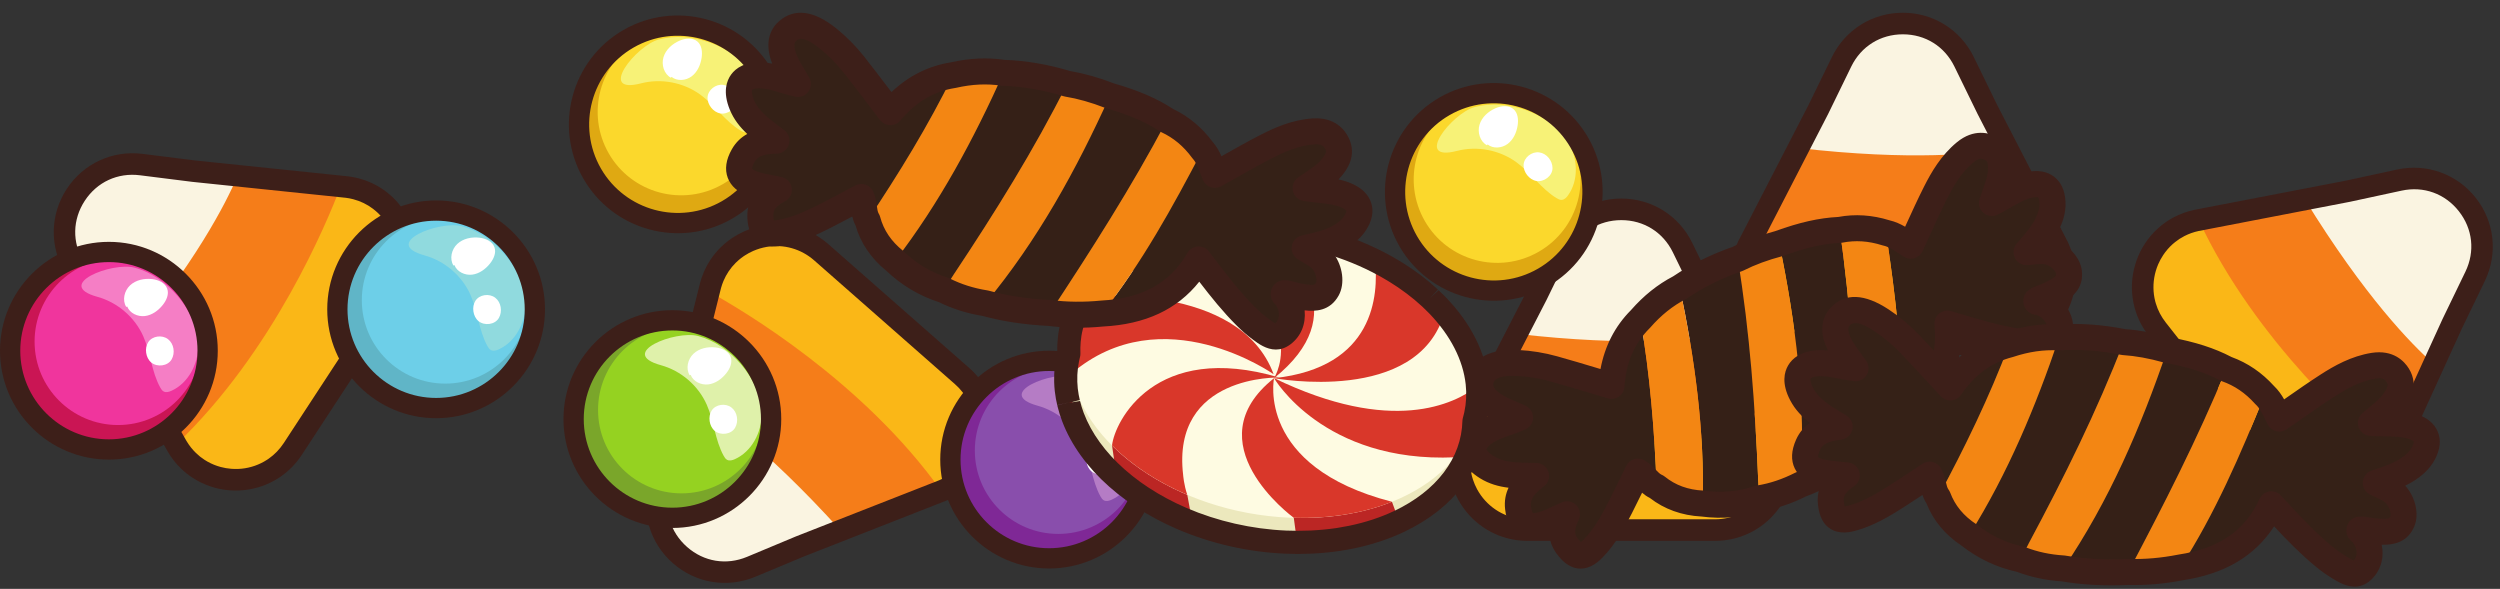 <?xml version="1.0" encoding="UTF-8"?><svg xmlns="http://www.w3.org/2000/svg" xmlns:xlink="http://www.w3.org/1999/xlink" height="106.3" preserveAspectRatio="xMidYMid meet" version="1.0" viewBox="0.0 -2.3 451.3 106.3" width="451.3" zoomAndPan="magnify"><rect x="0.0" y="-2.3" width="451.3" height="106.3" fill="#333333" stroke="none"/><defs><clipPath id="a"><path d="M 322 51 L 441 51 L 441 103.602 L 322 103.602 Z M 322 51"/></clipPath></defs><g><g><path d="M 292.68 93.391 L 309.605 93.391 C 318.699 93.391 324.648 83.863 320.66 75.691 L 307.91 50.949 L 303.734 42.398 C 299.242 33.188 286.117 33.188 281.621 42.398 L 277.449 50.949 L 264.695 75.691 C 260.707 83.863 266.66 93.391 275.754 93.391 L 292.68 93.391" fill="#faf4e1"/></g><g><path d="M 264.695 75.691 L 273.832 57.969 C 294.246 60.312 306.25 59.023 311.57 58.051 L 320.66 75.691 C 324.648 83.863 318.699 93.391 309.605 93.391 L 275.754 93.391 C 266.66 93.391 260.707 83.863 264.695 75.691" fill="#f57d19"/></g><g><path d="M 320.141 74.68 L 320.66 75.691 C 324.648 83.863 318.699 93.391 309.605 93.391 L 275.754 93.391 C 266.66 93.391 260.707 83.863 264.695 75.691 L 264.887 75.324 C 288.5 80.867 313.383 76.168 320.141 74.68" fill="#fab717"/></g><g><path d="M 283.371 43.254 L 279.18 51.844 L 266.445 76.543 C 266.238 76.969 266.059 77.41 265.91 77.855 C 265.766 78.281 265.652 78.723 265.562 79.168 C 265.441 79.812 265.379 80.469 265.383 81.121 C 265.383 81.34 265.391 81.555 265.406 81.77 C 265.465 82.621 265.629 83.461 265.895 84.273 C 266.094 84.879 266.348 85.465 266.648 86.023 C 266.852 86.395 267.078 86.758 267.32 87.098 C 267.445 87.273 267.574 87.445 267.707 87.609 C 268.742 88.891 270.078 89.914 271.57 90.57 C 271.688 90.625 271.809 90.672 271.93 90.719 C 273.141 91.199 274.43 91.441 275.754 91.441 L 309.605 91.441 C 312.754 91.441 315.688 90.043 317.652 87.609 C 317.785 87.445 317.914 87.273 318.035 87.105 C 318.281 86.758 318.508 86.395 318.711 86.023 C 318.809 85.836 318.906 85.648 318.996 85.457 C 319.238 84.938 319.441 84.383 319.602 83.797 L 319.672 83.547 C 319.758 83.203 319.824 82.852 319.875 82.5 C 319.91 82.258 319.938 82.012 319.953 81.773 C 320.043 80.445 319.875 79.125 319.449 77.852 C 319.301 77.41 319.121 76.969 318.934 76.582 L 306.16 51.805 L 301.988 43.254 C 300.211 39.613 296.73 37.438 292.68 37.438 C 288.629 37.438 285.148 39.613 283.371 43.254 Z M 270.504 94.344 C 270.34 94.281 270.176 94.211 270.012 94.137 C 267.945 93.23 266.102 91.816 264.676 90.051 C 264.496 89.828 264.32 89.598 264.148 89.355 C 263.816 88.887 263.508 88.391 263.23 87.883 C 262.812 87.121 262.469 86.316 262.195 85.488 C 261.828 84.367 261.602 83.207 261.52 82.039 C 261.5 81.738 261.488 81.445 261.488 81.145 C 261.484 80.234 261.57 79.324 261.742 78.43 C 261.742 78.426 261.742 78.426 261.742 78.426 C 261.859 77.812 262.02 77.203 262.219 76.617 C 262.418 76.02 262.664 75.418 262.969 74.797 L 275.699 50.094 L 279.871 41.543 C 282.281 36.609 287.188 33.543 292.68 33.543 C 298.172 33.543 303.078 36.609 305.484 41.543 L 309.641 50.059 L 322.41 74.836 C 322.691 75.414 322.938 76.016 323.141 76.617 C 323.73 78.375 323.965 80.199 323.84 82.039 C 323.816 82.375 323.777 82.711 323.73 83.043 C 323.66 83.531 323.566 84.016 323.445 84.492 L 323.355 84.84 C 323.137 85.629 322.855 86.395 322.523 87.105 C 322.398 87.371 322.266 87.633 322.129 87.883 C 321.855 88.387 321.547 88.883 321.207 89.363 C 321.039 89.598 320.863 89.828 320.684 90.051 C 317.977 93.41 313.938 95.336 309.605 95.336 L 275.754 95.336 C 273.938 95.336 272.168 95 270.504 94.344" fill="#3d1f19"/></g><g><path d="M 343.5 59.844 L 360.426 59.844 C 369.52 59.844 375.473 50.316 371.484 42.145 L 358.73 17.406 L 354.559 8.855 C 350.062 -0.355 336.938 -0.355 332.445 8.855 L 328.27 17.406 L 315.52 42.145 C 311.531 50.316 317.48 59.844 326.574 59.844 L 343.5 59.844" fill="#faf4e1"/></g><g><path d="M 315.52 42.145 L 324.652 24.422 C 345.066 26.77 357.074 25.477 362.391 24.508 L 371.484 42.145 C 375.473 50.316 369.52 59.844 360.426 59.844 L 326.574 59.844 C 317.48 59.844 311.531 50.316 315.52 42.145" fill="#f57d19"/></g><g><path d="M 370.965 41.133 L 371.484 42.145 C 375.473 50.316 369.52 59.844 360.426 59.844 L 326.574 59.844 C 317.48 59.844 311.531 50.316 315.52 42.145 L 315.707 41.777 C 339.32 47.324 364.203 42.625 370.965 41.133" fill="#fab717"/></g><g><path d="M 334.191 9.707 L 330.004 18.297 L 317.27 42.996 C 317.062 43.426 316.879 43.867 316.73 44.309 C 316.59 44.734 316.473 45.176 316.387 45.621 C 316.262 46.27 316.199 46.926 316.203 47.578 C 316.203 47.793 316.215 48.012 316.227 48.227 C 316.285 49.074 316.449 49.918 316.715 50.73 C 316.914 51.332 317.168 51.922 317.469 52.477 C 317.672 52.848 317.902 53.215 318.145 53.555 C 318.266 53.727 318.395 53.898 318.527 54.062 C 319.562 55.344 320.902 56.371 322.395 57.027 C 322.512 57.078 322.629 57.129 322.754 57.176 C 323.965 57.656 325.25 57.898 326.574 57.898 L 360.426 57.898 C 363.578 57.898 366.508 56.5 368.473 54.066 C 368.605 53.898 368.734 53.727 368.855 53.559 C 369.105 53.211 369.328 52.848 369.531 52.477 C 369.633 52.293 369.727 52.105 369.816 51.91 C 370.059 51.395 370.266 50.836 370.426 50.254 L 370.492 50 C 370.578 49.656 370.648 49.305 370.695 48.953 C 370.73 48.711 370.758 48.469 370.777 48.227 C 370.867 46.898 370.695 45.582 370.27 44.309 C 370.121 43.863 369.941 43.426 369.754 43.035 L 356.984 18.258 L 352.809 9.707 C 351.031 6.066 347.555 3.895 343.504 3.895 C 339.449 3.895 335.973 6.066 334.191 9.707 Z M 321.324 60.801 C 321.16 60.734 320.996 60.664 320.832 60.594 C 318.766 59.684 316.922 58.273 315.496 56.504 C 315.316 56.281 315.141 56.051 314.973 55.812 C 314.637 55.34 314.328 54.848 314.051 54.34 C 313.637 53.574 313.289 52.77 313.02 51.945 C 312.648 50.824 312.422 49.664 312.344 48.492 C 312.32 48.195 312.312 47.898 312.312 47.598 C 312.305 46.691 312.391 45.777 312.562 44.883 C 312.684 44.27 312.844 43.66 313.039 43.074 C 313.242 42.473 313.484 41.875 313.789 41.25 L 326.523 16.551 L 330.695 8 C 333.102 3.062 338.012 0 343.504 0 C 348.992 0 353.898 3.066 356.309 8 L 360.461 16.512 L 373.234 41.289 C 373.516 41.867 373.762 42.469 373.965 43.074 C 374.551 44.832 374.785 46.652 374.66 48.496 C 374.637 48.832 374.598 49.164 374.551 49.496 C 374.48 49.984 374.387 50.469 374.27 50.945 L 374.18 51.293 C 373.961 52.082 373.68 52.848 373.344 53.562 C 373.219 53.828 373.09 54.086 372.949 54.34 C 372.68 54.84 372.367 55.336 372.027 55.816 C 371.859 56.051 371.688 56.281 371.504 56.508 C 368.797 59.863 364.758 61.789 360.426 61.789 L 326.574 61.789 C 324.758 61.789 322.992 61.457 321.324 60.801" fill="#3d1f19"/></g><g><path d="M 399.898 70.426 L 410.367 83.73 C 415.988 90.879 427.156 89.664 431.113 81.477 L 442.672 56.156 L 446.812 47.59 C 451.27 38.363 443.156 28.047 433.137 30.211 L 423.836 32.219 L 396.508 37.492 C 387.617 39.41 383.812 49.977 389.434 57.125 L 399.898 70.426" fill="#faf4e1"/></g><g><path d="M 396.508 37.492 L 416.086 33.715 C 426.863 51.207 435.301 59.844 439.352 63.426 L 431.113 81.477 C 427.156 89.664 415.988 90.879 410.367 83.73 L 399.898 70.426 L 389.434 57.125 C 383.812 49.977 387.617 39.41 396.508 37.492" fill="#f57d19"/></g><g><path d="M 431.586 80.441 L 431.113 81.477 C 427.156 89.664 415.988 90.879 410.367 83.73 L 399.898 70.426 L 389.434 57.125 C 383.812 49.977 387.617 39.41 396.508 37.492 L 396.914 37.414 C 407.156 59.402 426.234 76.051 431.586 80.441" fill="#fab717"/></g><g><path d="M 433.547 32.113 L 424.207 34.129 L 396.922 39.395 C 396.453 39.496 395.996 39.625 395.555 39.781 C 395.133 39.934 394.715 40.117 394.312 40.324 C 393.727 40.625 393.172 40.984 392.66 41.391 C 392.492 41.523 392.328 41.664 392.164 41.809 C 391.535 42.379 390.977 43.031 390.504 43.738 C 390.152 44.27 389.844 44.832 389.594 45.414 C 389.43 45.801 389.281 46.207 389.164 46.609 C 389.105 46.812 389.051 47.02 389.004 47.227 C 388.637 48.832 388.656 50.52 389.062 52.098 C 389.094 52.223 389.129 52.344 389.168 52.469 C 389.539 53.719 390.145 54.879 390.965 55.922 L 411.895 82.527 C 413.844 85 416.754 86.441 419.883 86.48 C 420.098 86.48 420.309 86.477 420.516 86.469 C 420.941 86.449 421.367 86.402 421.785 86.332 C 421.992 86.293 422.199 86.254 422.406 86.207 C 422.965 86.074 423.527 85.891 424.086 85.656 L 424.324 85.555 C 424.648 85.41 424.965 85.246 425.273 85.066 C 425.484 84.945 425.695 84.816 425.895 84.68 C 426.996 83.93 427.926 82.98 428.66 81.859 C 428.918 81.469 429.152 81.055 429.34 80.668 L 440.918 55.309 L 445.059 46.742 C 446.82 43.094 446.379 39.016 443.871 35.832 C 441.367 32.648 437.508 31.258 433.547 32.113 Z M 385.438 53.59 C 385.387 53.422 385.34 53.25 385.297 53.074 C 384.73 50.891 384.699 48.566 385.211 46.355 C 385.273 46.074 385.344 45.793 385.43 45.512 C 385.594 44.957 385.789 44.41 386.016 43.879 C 386.359 43.082 386.777 42.309 387.262 41.586 C 387.914 40.605 388.684 39.707 389.555 38.922 C 389.777 38.719 390.004 38.531 390.238 38.344 C 390.949 37.777 391.719 37.281 392.527 36.863 C 392.527 36.863 392.527 36.863 392.531 36.859 C 393.086 36.574 393.664 36.324 394.246 36.117 C 394.84 35.906 395.465 35.727 396.141 35.578 L 423.426 30.316 L 432.727 28.305 C 438.094 27.148 443.539 29.109 446.934 33.426 C 450.328 37.742 450.953 43.492 448.562 48.434 L 444.441 56.965 L 432.867 82.32 C 432.586 82.902 432.266 83.465 431.914 84 C 430.898 85.547 429.609 86.859 428.086 87.898 C 427.809 88.09 427.52 88.266 427.23 88.434 C 426.805 88.68 426.363 88.906 425.918 89.109 L 425.59 89.25 C 424.832 89.566 424.059 89.82 423.289 89.996 C 423.004 90.062 422.719 90.121 422.438 90.168 C 421.871 90.266 421.289 90.328 420.703 90.359 C 420.414 90.371 420.129 90.375 419.84 90.371 C 415.523 90.32 411.516 88.34 408.836 84.934 L 387.906 58.328 C 386.781 56.902 385.949 55.305 385.438 53.59" fill="#3d1f19"/></g><g><path d="M 62.125 64.574 L 71.391 50.41 C 76.367 42.797 71.656 32.605 62.633 31.469 L 34.945 28.598 L 25.508 27.41 C 15.34 26.129 8.152 37.113 13.402 45.914 L 18.273 54.09 L 31.996 78.305 C 36.652 86.113 47.883 86.348 52.859 78.738 L 62.125 64.574" fill="#faf4e1"/></g><g><path d="M 31.996 78.305 L 22.164 60.957 C 35.301 45.156 40.793 34.402 42.895 29.422 L 62.633 31.469 C 71.656 32.605 76.367 42.797 71.391 50.41 L 52.859 78.738 C 47.883 86.348 36.652 86.113 31.996 78.305" fill="#f57d19"/></g><g><path d="M 61.5 31.352 L 62.633 31.469 C 71.656 32.605 76.367 42.797 71.391 50.41 L 52.859 78.738 C 47.883 86.348 36.652 86.113 31.996 78.305 L 31.793 77.945 C 49.359 61.219 59.047 37.824 61.5 31.352" fill="#fab717"/></g><g><path d="M 15.074 44.918 L 19.965 53.129 L 33.664 77.305 C 33.91 77.715 34.18 78.105 34.469 78.473 C 34.75 78.824 35.055 79.164 35.383 79.48 C 35.852 79.938 36.367 80.352 36.918 80.703 C 37.098 80.82 37.285 80.934 37.473 81.039 C 38.215 81.457 39.012 81.777 39.836 82 C 40.449 82.164 41.082 82.273 41.711 82.324 C 42.133 82.359 42.562 82.367 42.98 82.352 C 43.191 82.344 43.406 82.328 43.617 82.309 C 45.258 82.145 46.848 81.586 48.211 80.695 C 48.32 80.625 48.426 80.555 48.535 80.477 C 49.598 79.727 50.504 78.781 51.23 77.672 L 69.762 49.344 C 71.484 46.707 71.922 43.488 70.957 40.512 C 70.891 40.309 70.82 40.109 70.746 39.914 C 70.59 39.52 70.41 39.129 70.207 38.758 C 70.109 38.57 70.004 38.391 69.891 38.211 C 69.59 37.723 69.238 37.246 68.836 36.793 L 68.664 36.598 C 68.422 36.336 68.168 36.09 67.898 35.855 C 67.715 35.691 67.527 35.535 67.332 35.391 C 66.273 34.586 65.074 34.008 63.777 33.668 C 63.324 33.547 62.859 33.457 62.43 33.406 L 34.703 30.527 L 25.262 29.34 C 21.242 28.836 17.52 30.555 15.301 33.945 C 13.086 37.336 13 41.438 15.074 44.918 Z M 50.785 83.656 C 50.641 83.758 50.492 83.855 50.344 83.957 C 48.453 85.188 46.262 85.957 44.004 86.18 C 43.715 86.211 43.426 86.23 43.133 86.242 C 42.555 86.266 41.973 86.254 41.395 86.207 C 40.531 86.137 39.664 85.984 38.828 85.762 C 37.688 85.453 36.594 85.008 35.57 84.434 C 35.309 84.289 35.055 84.137 34.805 83.973 C 34.039 83.48 33.324 82.91 32.668 82.273 C 32.219 81.84 31.797 81.371 31.414 80.887 C 31.023 80.391 30.656 79.855 30.301 79.262 L 16.602 55.086 L 11.727 46.91 C 8.918 42.195 9.039 36.41 12.043 31.812 C 15.051 27.219 20.301 24.789 25.746 25.477 L 35.148 26.66 L 62.871 29.535 C 63.512 29.617 64.148 29.738 64.766 29.902 C 66.559 30.371 68.211 31.172 69.684 32.285 C 69.953 32.488 70.211 32.703 70.465 32.926 C 70.836 33.25 71.188 33.594 71.523 33.957 L 71.762 34.223 C 72.305 34.836 72.789 35.488 73.203 36.16 C 73.355 36.41 73.504 36.66 73.641 36.914 C 73.91 37.418 74.156 37.949 74.371 38.496 C 74.477 38.766 74.574 39.035 74.66 39.312 C 75.988 43.418 75.391 47.848 73.02 51.473 L 54.488 79.805 C 53.492 81.324 52.246 82.621 50.785 83.656" fill="#3d1f19"/></g><g><path d="M 160.969 54.418 L 148.258 43.242 C 141.426 37.238 130.668 40.465 128.27 49.234 L 121.512 76.234 L 119 85.414 C 116.297 95.301 126.152 103.965 135.609 100.016 L 144.391 96.348 L 170.301 86.184 C 178.695 82.68 180.512 71.594 173.684 65.59 L 160.969 54.418" fill="#faf4e1"/></g><g><path d="M 170.301 86.184 L 151.742 93.465 C 137.957 78.227 128.09 71.27 123.453 68.484 L 128.27 49.234 C 130.668 40.465 141.426 37.238 148.258 43.242 L 160.969 54.418 L 173.684 65.59 C 180.512 71.594 178.695 82.68 170.301 86.184" fill="#f57d19"/></g><g><path d="M 127.992 50.34 L 128.27 49.234 C 130.668 40.465 141.426 37.238 148.258 43.242 L 160.969 54.418 L 173.684 65.59 C 180.512 71.594 178.695 82.68 170.301 86.184 L 169.918 86.336 C 155.844 66.582 134.055 53.684 127.992 50.34" fill="#fab717"/></g><g><path d="M 134.859 98.219 L 143.68 94.535 L 169.551 84.391 C 169.988 84.207 170.414 83.992 170.82 83.758 C 171.207 83.531 171.586 83.277 171.945 83 C 172.465 82.598 172.945 82.145 173.375 81.652 C 173.516 81.488 173.652 81.32 173.785 81.152 C 174.301 80.473 174.734 79.73 175.07 78.949 C 175.32 78.363 175.52 77.754 175.656 77.137 C 175.75 76.723 175.82 76.301 175.863 75.883 C 175.887 75.672 175.902 75.457 175.91 75.246 C 175.98 73.602 175.652 71.945 174.965 70.469 C 174.91 70.352 174.852 70.238 174.793 70.121 C 174.199 68.961 173.395 67.93 172.398 67.055 L 146.973 44.703 C 144.605 42.625 141.48 41.738 138.398 42.27 C 138.188 42.309 137.98 42.352 137.777 42.398 C 137.363 42.496 136.953 42.617 136.555 42.766 C 136.359 42.836 136.164 42.914 135.969 43 C 135.441 43.23 134.922 43.512 134.414 43.844 L 134.199 43.988 C 133.906 44.191 133.625 44.41 133.355 44.641 C 133.168 44.801 132.988 44.965 132.816 45.137 C 131.871 46.074 131.129 47.176 130.605 48.41 C 130.426 48.844 130.27 49.293 130.156 49.707 L 123.391 76.75 L 120.879 85.926 C 119.809 89.836 120.988 93.766 124.031 96.441 C 127.074 99.113 131.121 99.781 134.859 98.219 Z M 178.258 68.34 C 178.336 68.496 178.414 68.656 178.492 68.82 C 179.441 70.867 179.895 73.145 179.801 75.414 C 179.785 75.699 179.766 75.988 179.734 76.281 C 179.676 76.855 179.582 77.43 179.453 77.996 C 179.262 78.844 178.992 79.676 178.648 80.477 C 178.188 81.559 177.59 82.582 176.879 83.512 C 176.699 83.75 176.512 83.98 176.312 84.207 C 175.719 84.891 175.051 85.52 174.328 86.078 C 174.328 86.078 174.328 86.078 174.328 86.082 C 173.832 86.461 173.312 86.812 172.777 87.125 C 172.23 87.441 171.648 87.73 171.012 88 L 145.141 98.145 L 136.359 101.812 C 131.293 103.93 125.586 102.988 121.461 99.363 C 117.336 95.738 115.676 90.195 117.125 84.902 L 119.625 75.766 L 126.391 48.723 C 126.559 48.102 126.773 47.488 127.02 46.902 C 127.738 45.195 128.766 43.672 130.074 42.371 C 130.312 42.133 130.562 41.906 130.816 41.688 C 131.191 41.367 131.582 41.066 131.988 40.785 L 132.285 40.586 C 132.973 40.137 133.688 39.746 134.406 39.434 C 134.676 39.316 134.945 39.207 135.215 39.109 C 135.754 38.91 136.312 38.742 136.887 38.605 C 137.164 38.543 137.449 38.484 137.734 38.434 C 141.984 37.699 146.289 38.922 149.543 41.781 L 174.969 64.129 C 176.332 65.328 177.438 66.746 178.258 68.34" fill="#3d1f19"/></g><g><path d="M 254.211 41.234 C 259.121 49.766 270.02 52.703 278.551 47.789 C 287.086 42.879 290.02 31.98 285.105 23.449 C 280.195 14.914 269.297 11.98 260.766 16.891 C 252.234 21.805 249.297 32.703 254.211 41.234" fill="#dfa912"/></g><g><path d="M 257.211 37.602 C 261.359 44.812 270.57 47.293 277.777 43.141 C 284.988 38.992 287.469 29.785 283.316 22.574 C 279.168 15.367 269.961 12.887 262.75 17.035 C 255.543 21.184 253.062 30.395 257.211 37.602" fill="#fbd82c"/></g><g><path d="M 266.195 17.031 C 269.223 16.215 272.484 16.543 275.441 17.578 C 278.578 18.676 281.52 20.652 283.18 23.531 C 284.84 26.41 284.996 30.266 283.059 32.969 C 282.773 33.367 282.391 33.766 281.898 33.785 C 281.578 33.797 281.273 33.637 280.996 33.469 C 278.215 31.785 276.363 28.898 273.734 26.984 C 270.695 24.77 266.652 24 263.012 24.941 C 255.023 27.016 262.137 18.129 266.195 17.031" fill="#f7f277"/></g><g><path d="M 268.539 23.773 C 269.547 24.594 271.113 24.457 272.156 23.68 C 273.199 22.906 273.766 21.621 273.965 20.34 C 274.129 19.285 274.012 18.074 273.199 17.383 C 272.336 16.645 271.016 16.789 269.969 17.238 C 268.66 17.805 267.496 18.848 267.082 20.211 C 266.668 21.578 267.172 23.246 268.426 23.926" fill="#fff"/></g><g><path d="M 280.258 28.051 C 280.258 26.699 279.203 25.387 277.859 25.207 C 276.52 25.027 275.105 26.113 275.039 27.465 C 275.008 28.129 275.27 28.789 275.68 29.312 C 276.098 29.84 276.68 30.254 277.344 30.367 C 278.715 30.605 280.258 29.457 280.258 28.051" fill="#fff"/></g><g><path d="M 255.797 40.32 C 260.195 47.965 269.992 50.605 277.637 46.203 C 285.281 41.805 287.922 32.004 283.52 24.359 C 279.121 16.719 269.32 14.078 261.68 18.477 C 254.035 22.879 251.395 32.676 255.797 40.32 Z M 252.621 42.148 C 247.215 32.754 250.461 20.715 259.852 15.305 C 269.246 9.898 281.285 13.141 286.691 22.535 C 292.102 31.93 288.855 43.969 279.465 49.375 C 270.07 54.781 258.031 51.539 252.621 42.148" fill="#3d1f19"/></g><g><path d="M 106.898 29.043 C 111.812 37.574 122.711 40.508 131.242 35.598 C 139.773 30.688 142.711 19.789 137.797 11.254 C 132.887 2.723 121.988 -0.215 113.457 4.699 C 104.922 9.609 101.988 20.508 106.898 29.043" fill="#dfa912"/></g><g><path d="M 109.902 25.41 C 114.051 32.617 123.262 35.098 130.469 30.949 C 137.68 26.801 140.156 17.59 136.008 10.383 C 131.859 3.172 122.648 0.691 115.441 4.844 C 108.234 8.992 105.754 18.199 109.902 25.41" fill="#fbd82c"/></g><g><path d="M 118.887 4.84 C 121.914 4.023 125.176 4.348 128.133 5.383 C 131.27 6.48 134.211 8.457 135.871 11.34 C 137.531 14.219 137.688 18.074 135.75 20.777 C 135.465 21.176 135.078 21.574 134.59 21.594 C 134.266 21.602 133.965 21.445 133.688 21.277 C 130.906 19.59 129.055 16.707 126.426 14.789 C 123.387 12.574 119.344 11.805 115.703 12.75 C 107.715 14.82 114.828 5.938 118.887 4.84" fill="#f7f277"/></g><g><path d="M 121.23 11.582 C 122.238 12.402 123.805 12.266 124.848 11.488 C 125.891 10.711 126.457 9.43 126.656 8.145 C 126.816 7.094 126.699 5.879 125.891 5.188 C 125.023 4.453 123.703 4.598 122.66 5.047 C 121.352 5.613 120.188 6.652 119.773 8.02 C 119.359 9.383 119.859 11.055 121.113 11.734" fill="#fff"/></g><g><path d="M 132.945 15.859 C 132.949 14.504 131.891 13.191 130.551 13.016 C 129.211 12.836 127.797 13.922 127.73 15.273 C 127.695 15.938 127.961 16.598 128.371 17.121 C 128.785 17.648 129.371 18.059 130.031 18.176 C 131.402 18.414 132.945 17.266 132.945 15.859" fill="#fff"/></g><g><path d="M 108.484 28.129 C 112.887 35.773 122.684 38.41 130.328 34.012 C 137.973 29.609 140.613 19.812 136.211 12.168 C 131.812 4.523 122.012 1.887 114.367 6.285 C 106.723 10.684 104.086 20.484 108.484 28.129 Z M 105.312 29.953 C 99.906 20.562 103.148 8.52 112.543 3.113 C 121.934 -2.293 133.977 0.949 139.383 10.344 C 144.789 19.734 141.547 31.777 132.152 37.184 C 122.762 42.59 110.719 39.348 105.312 29.953" fill="#3d1f19"/></g><g><path d="M 1.832 61.012 C 1.832 70.859 9.812 78.84 19.656 78.84 C 29.5 78.84 37.48 70.859 37.48 61.012 C 37.48 51.168 29.5 43.188 19.656 43.188 C 9.812 43.188 1.832 51.168 1.832 61.012" fill="#ca1554"/></g><g><path d="M 6.242 59.363 C 6.242 67.684 12.988 74.426 21.305 74.426 C 29.625 74.426 36.367 67.684 36.367 59.363 C 36.367 51.047 29.625 44.305 21.305 44.305 C 12.988 44.305 6.242 51.047 6.242 59.363" fill="#f0359d"/></g><g><path d="M 24.293 46.02 C 27.324 46.82 29.984 48.73 32.035 51.102 C 34.207 53.621 35.77 56.801 35.77 60.125 C 35.773 63.449 33.984 66.867 30.957 68.242 C 30.512 68.445 29.98 68.602 29.547 68.371 C 29.258 68.219 29.078 67.93 28.922 67.648 C 27.348 64.801 27.184 61.375 25.863 58.402 C 24.336 54.969 21.211 52.281 17.59 51.285 C 9.629 49.094 20.23 44.945 24.293 46.02" fill="#f57ec5"/></g><g><path d="M 22.961 53.031 C 23.426 54.242 24.852 54.906 26.145 54.754 C 27.434 54.602 28.566 53.773 29.379 52.758 C 30.043 51.93 30.547 50.816 30.188 49.816 C 29.805 48.746 28.59 48.211 27.461 48.082 C 26.043 47.918 24.516 48.238 23.473 49.215 C 22.434 50.191 22.035 51.891 22.785 53.105" fill="#fff"/></g><g><path d="M 30.98 62.582 C 31.656 61.41 31.398 59.746 30.324 58.922 C 29.25 58.098 27.484 58.336 26.754 59.473 C 26.395 60.031 26.289 60.734 26.387 61.395 C 26.484 62.059 26.785 62.707 27.301 63.137 C 28.371 64.027 30.277 63.801 30.98 62.582" fill="#fff"/></g><g><path d="M 3.66 61.012 C 3.66 69.832 10.836 77.008 19.656 77.008 C 28.477 77.008 35.652 69.832 35.652 61.012 C 35.652 52.195 28.477 45.016 19.656 45.016 C 10.836 45.016 3.66 52.195 3.66 61.012 Z M 0 61.012 C 0 50.176 8.816 41.359 19.656 41.359 C 30.496 41.359 39.312 50.176 39.312 61.012 C 39.312 71.852 30.496 80.668 19.656 80.668 C 8.816 80.668 0 71.852 0 61.012" fill="#3d1f19"/></g><g><path d="M 60.902 53.539 C 60.902 63.383 68.883 71.363 78.727 71.363 C 88.574 71.363 96.555 63.383 96.555 53.539 C 96.555 43.691 88.574 35.711 78.727 35.711 C 68.883 35.711 60.902 43.691 60.902 53.539" fill="#60b5c7"/></g><g><path d="M 65.316 51.891 C 65.316 60.207 72.059 66.949 80.379 66.949 C 88.695 66.949 95.438 60.207 95.438 51.891 C 95.438 43.57 88.695 36.828 80.379 36.828 C 72.059 36.828 65.316 43.57 65.316 51.891" fill="#6dcfe8"/></g><g><path d="M 83.367 38.543 C 86.395 39.344 89.059 41.254 91.105 43.629 C 93.277 46.145 94.84 49.324 94.844 52.648 C 94.844 55.973 93.059 59.391 90.031 60.77 C 89.586 60.969 89.051 61.125 88.617 60.895 C 88.332 60.746 88.148 60.457 87.992 60.172 C 86.422 57.324 86.258 53.898 84.934 50.926 C 83.406 47.492 80.285 44.809 76.66 43.809 C 68.703 41.617 79.301 37.469 83.367 38.543" fill="#90dade"/></g><g><path d="M 82.031 45.555 C 82.496 46.77 83.926 47.434 85.215 47.281 C 86.504 47.125 87.637 46.297 88.449 45.285 C 89.113 44.453 89.617 43.344 89.262 42.34 C 88.879 41.27 87.66 40.734 86.531 40.605 C 85.117 40.441 83.586 40.766 82.547 41.738 C 81.508 42.715 81.109 44.414 81.855 45.633" fill="#fff"/></g><g><path d="M 90.055 55.105 C 90.73 53.934 90.469 52.27 89.398 51.445 C 88.324 50.621 86.559 50.859 85.824 51.996 C 85.465 52.559 85.363 53.258 85.461 53.918 C 85.555 54.582 85.855 55.23 86.371 55.66 C 87.441 56.551 89.352 56.328 90.055 55.105" fill="#fff"/></g><g><path d="M 62.73 53.539 C 62.73 62.359 69.91 69.535 78.727 69.535 C 87.547 69.535 94.723 62.359 94.723 53.539 C 94.723 44.719 87.547 37.539 78.727 37.539 C 69.91 37.539 62.73 44.719 62.73 53.539 Z M 59.074 53.539 C 59.074 42.699 67.891 33.883 78.727 33.883 C 89.566 33.883 98.383 42.699 98.383 53.539 C 98.383 64.375 89.566 73.195 78.727 73.195 C 67.891 73.195 59.074 64.375 59.074 53.539" fill="#3d1f19"/></g><g><path d="M 171.562 80.668 C 171.562 90.516 179.547 98.496 189.391 98.496 C 199.234 98.496 207.215 90.516 207.215 80.668 C 207.215 70.824 199.234 62.844 189.391 62.844 C 179.547 62.844 171.562 70.824 171.562 80.668" fill="#7f2896"/></g><g><path d="M 175.977 79.02 C 175.977 87.336 182.723 94.082 191.039 94.082 C 199.359 94.082 206.102 87.336 206.102 79.02 C 206.102 70.703 199.359 63.957 191.039 63.957 C 182.723 63.957 175.977 70.703 175.977 79.02" fill="#894eac"/></g><g><path d="M 194.027 65.676 C 197.059 66.477 199.719 68.387 201.77 70.758 C 203.941 73.273 205.504 76.453 205.504 79.781 C 205.508 83.105 203.719 86.523 200.691 87.898 C 200.246 88.102 199.715 88.258 199.277 88.027 C 198.992 87.875 198.812 87.586 198.652 87.305 C 197.082 84.453 196.918 81.031 195.598 78.059 C 194.066 74.625 190.945 71.938 187.32 70.941 C 179.363 68.75 189.965 64.602 194.027 65.676" fill="#b57cc5"/></g><g><path d="M 192.695 72.688 C 193.16 73.898 194.586 74.562 195.875 74.41 C 197.168 74.258 198.301 73.43 199.109 72.414 C 199.777 71.586 200.281 70.473 199.922 69.469 C 199.539 68.402 198.324 67.867 197.195 67.738 C 195.777 67.574 194.246 67.895 193.207 68.871 C 192.168 69.848 191.77 71.547 192.52 72.762" fill="#fff"/></g><g><path d="M 200.715 82.238 C 201.391 81.066 201.133 79.402 200.059 78.578 C 198.984 77.754 197.219 77.988 196.488 79.129 C 196.129 79.688 196.023 80.391 196.121 81.047 C 196.219 81.711 196.52 82.363 197.035 82.793 C 198.105 83.684 200.012 83.457 200.715 82.238" fill="#fff"/></g><g><path d="M 173.395 80.668 C 173.395 89.488 180.57 96.664 189.391 96.664 C 198.211 96.664 205.387 89.488 205.387 80.668 C 205.387 71.848 198.211 64.672 189.391 64.672 C 180.57 64.672 173.395 71.848 173.395 80.668 Z M 169.734 80.668 C 169.734 69.832 178.551 61.012 189.391 61.012 C 200.227 61.012 209.047 69.832 209.047 80.668 C 209.047 91.508 200.227 100.324 189.391 100.324 C 178.551 100.324 169.734 91.508 169.734 80.668" fill="#3d1f19"/></g><g><path d="M 103.547 73.352 C 103.547 83.195 111.527 91.176 121.375 91.176 C 131.219 91.176 139.199 83.195 139.199 73.352 C 139.199 63.508 131.219 55.527 121.375 55.527 C 111.527 55.527 103.547 63.508 103.547 73.352" fill="#7aa62a"/></g><g><path d="M 107.961 71.703 C 107.961 80.02 114.703 86.762 123.023 86.762 C 131.34 86.762 138.086 80.02 138.086 71.703 C 138.086 63.383 131.34 56.641 123.023 56.641 C 114.703 56.641 107.961 63.383 107.961 71.703" fill="#95d221"/></g><g><path d="M 126.012 58.355 C 129.039 59.156 131.703 61.07 133.75 63.441 C 135.926 65.957 137.484 69.137 137.488 72.461 C 137.488 75.785 135.703 79.207 132.676 80.582 C 132.23 80.785 131.695 80.938 131.262 80.711 C 130.977 80.559 130.793 80.27 130.637 79.984 C 129.066 77.137 128.902 73.715 127.578 70.742 C 126.051 67.305 122.93 64.621 119.305 63.625 C 111.348 61.434 121.945 57.281 126.012 58.355" fill="#dff1aa"/></g><g><path d="M 124.676 65.367 C 125.141 66.582 126.57 67.246 127.859 67.094 C 129.148 66.941 130.281 66.113 131.094 65.098 C 131.762 64.266 132.262 63.156 131.906 62.152 C 131.523 61.082 130.309 60.551 129.18 60.418 C 127.762 60.254 126.23 60.578 125.191 61.555 C 124.152 62.531 123.754 64.23 124.5 65.445" fill="#fff"/></g><g><path d="M 132.699 74.922 C 133.375 73.746 133.113 72.086 132.039 71.262 C 130.969 70.434 129.203 70.672 128.469 71.809 C 128.109 72.371 128.008 73.074 128.105 73.73 C 128.199 74.395 128.504 75.047 129.02 75.473 C 130.086 76.363 131.996 76.141 132.699 74.922" fill="#fff"/></g><g><path d="M 105.379 73.352 C 105.379 82.172 112.555 89.348 121.371 89.348 C 130.195 89.348 137.371 82.172 137.371 73.352 C 137.371 64.531 130.195 57.355 121.371 57.355 C 112.555 57.355 105.379 64.531 105.379 73.352 Z M 101.719 73.352 C 101.719 62.512 110.535 53.695 121.371 53.695 C 132.211 53.695 141.031 62.512 141.031 73.352 C 141.031 84.191 132.211 93.008 121.371 93.008 C 110.535 93.008 101.719 84.191 101.719 73.352" fill="#3d1f19"/></g><g><path d="M 232.059 95.562 C 252.355 96.457 267.547 85.59 265.988 71.289 C 264.43 56.988 246.715 44.672 226.414 43.777 C 206.117 42.887 190.926 53.754 192.484 68.055 C 194.043 82.352 211.758 94.668 232.059 95.562" fill="#ece8bd"/></g><g><path d="M 252.574 91.828 C 247.441 94.258 241.137 95.641 234.148 95.609 L 233.555 91.172 C 232.047 88.73 251.277 88.281 251.277 88.281 L 252.574 91.828" fill="#bb2624"/></g><g><path d="M 201.609 83.984 L 200.742 78.113 L 205.746 78.336 L 214.328 87.02 L 215.258 92.082 C 210.008 90.066 205.34 87.285 201.609 83.984" fill="#bb2624"/></g><g><path d="M 192.484 68.055 C 192.066 64.211 192.867 60.617 194.641 57.434 L 195.66 58.023 L 193.391 65.156 L 193.699 73.027 C 193.086 71.406 192.668 69.746 192.484 68.055" fill="#bb2624"/></g><g><path d="M 232.734 91.152 C 253.031 92.043 268.223 81.176 266.664 66.875 C 265.109 52.574 247.391 40.258 227.094 39.367 C 206.797 38.473 191.605 49.34 193.16 63.641 C 194.719 77.941 212.438 90.258 232.734 91.152" fill="#fefbe2"/></g><g><path d="M 196.445 51.223 C 196.445 51.223 223.746 48.547 229.914 65.258 C 229.914 65.258 209.867 51.059 193.391 65.156 C 193.391 65.156 191.184 56.473 196.445 51.223" fill="#d9372a"/></g><g><path d="M 229.992 65.965 C 229.992 65.965 238.668 52.391 210.387 41.566 C 215.273 39.91 220.945 39.094 227.094 39.367 C 227.426 39.383 227.75 39.406 228.078 39.426 C 233.734 43.703 244.449 54.375 229.992 65.965" fill="#d9372a"/></g><g><path d="M 229.992 65.965 C 248.125 64.035 248.898 50.965 248.211 44.738 C 253.238 47.234 257.539 50.469 260.734 54.168 C 256.012 70.863 229.992 65.965 229.992 65.965" fill="#d9372a"/></g><g><path d="M 229.992 65.965 C 251.273 76.242 262.551 70.656 266.707 67.426 C 267.086 72.211 265.59 76.594 262.652 80.254 C 238.871 81.301 229.992 65.965 229.992 65.965" fill="#d9372a"/></g><g><path d="M 233.555 91.172 C 233.109 90.844 215.309 77.641 229.992 65.965 C 229.992 65.965 226.648 81.938 251.277 88.281 C 246.211 90.305 240.164 91.359 233.555 91.172" fill="#d9372a"/></g><g><path d="M 214.328 87.02 C 208.996 84.762 204.332 81.699 200.742 78.113 C 201.215 73.797 208.473 59.203 230.934 65.852 C 230.934 65.852 211.434 65.262 213.582 83.453 C 213.582 83.453 213.715 85.242 214.328 87.02" fill="#d9372a"/></g><g><path d="M 224.375 41.414 C 223.895 41.418 223.422 41.426 222.949 41.445 L 222.316 41.473 C 221.844 41.496 221.371 41.527 220.891 41.566 L 220.383 41.609 C 219.801 41.664 219.227 41.727 218.656 41.801 L 218.387 39.73 L 218.516 41.816 C 217.246 41.988 215.957 42.223 214.617 42.531 C 214.031 42.668 213.457 42.816 212.762 43.012 C 212.203 43.172 211.652 43.344 211.109 43.523 C 211.094 43.531 211.074 43.535 211.059 43.543 C 205.383 45.465 200.922 48.539 198.156 52.43 C 198.062 52.566 197.949 52.688 197.824 52.793 C 195.355 55.34 194.945 58.934 195.035 61.516 C 195.043 61.723 195.02 61.926 194.969 62.125 C 194.93 62.277 194.895 62.438 194.859 62.594 L 194.82 62.777 C 194.82 62.785 194.773 62.988 194.773 62.992 C 194.715 63.293 194.664 63.59 194.602 64.031 L 194.582 64.18 C 194.547 64.469 194.523 64.762 194.508 65.031 L 194.48 65.387 C 194.469 65.676 194.473 65.973 194.477 66.273 L 194.473 66.594 C 194.488 67 194.516 67.41 194.559 67.832 C 194.602 68.211 194.656 68.59 194.727 68.969 C 194.777 69.273 194.852 69.582 194.922 69.887 C 194.922 69.895 194.922 69.898 194.926 69.906 L 192.906 70.441 L 194.965 70.082 C 195.137 70.789 195.359 71.516 195.633 72.242 C 195.641 72.258 195.648 72.27 195.652 72.285 C 197.008 75.863 199.547 79.367 202.996 82.422 C 203.41 82.789 203.844 83.148 204.383 83.586 L 204.516 83.688 C 204.891 83.984 205.273 84.277 205.68 84.574 L 205.941 84.766 C 206.359 85.062 206.781 85.355 207.184 85.621 L 207.391 85.758 C 209.461 87.113 211.723 88.324 214.176 89.387 C 219.754 91.789 225.969 93.207 232.148 93.477 C 232.824 93.508 233.492 93.52 234.16 93.523 C 234.934 93.523 235.695 93.504 236.449 93.473 L 236.816 93.457 C 238.352 93.379 239.859 93.23 241.309 93.016 L 241.512 92.98 C 242.199 92.871 242.883 92.75 243.523 92.617 C 243.527 92.617 243.668 92.59 243.672 92.586 C 245.074 92.293 246.461 91.922 247.77 91.492 C 247.777 91.492 247.902 91.449 247.906 91.449 C 249.227 91.008 250.496 90.5 251.68 89.941 C 259.348 86.309 263.84 80.375 263.996 73.672 C 264.004 73.492 264.031 73.316 264.078 73.145 C 264.172 72.836 264.246 72.52 264.328 72.156 C 264.688 70.5 264.773 68.797 264.59 67.102 C 264.109 62.691 261.852 58.277 258.008 54.281 L 257.871 54.145 C 257.535 53.805 257.191 53.465 256.859 53.152 L 256.617 52.93 C 256.234 52.574 255.836 52.227 255.332 51.801 C 254.434 51.055 253.469 50.328 252.441 49.625 L 252.285 49.52 C 252.281 49.52 252.164 49.441 252.16 49.438 C 251.762 49.168 251.355 48.906 250.93 48.645 L 250.535 48.402 C 250.133 48.156 249.723 47.918 249.305 47.684 L 248.926 47.469 C 242.676 44.039 235.422 41.977 227.941 41.512 L 227.684 41.492 C 227.461 41.477 227.234 41.465 227.004 41.453 C 226.316 41.422 225.641 41.41 224.965 41.406 Z M 234.141 97.699 C 233.422 97.695 232.695 97.68 231.965 97.648 C 225.281 97.355 218.559 95.824 212.465 93.195 C 209.848 92.062 207.375 90.738 205.023 89.199 L 206.195 87.473 L 204.902 89.121 C 204.43 88.805 203.961 88.484 203.508 88.16 L 203.207 87.941 C 202.77 87.621 202.34 87.293 201.922 86.961 C 201.918 86.961 201.809 86.871 201.805 86.871 L 201.664 86.758 C 201.172 86.363 200.691 85.961 200.227 85.547 C 196.285 82.062 193.359 78 191.766 73.809 C 191.758 73.793 191.75 73.777 191.746 73.762 C 191.402 72.859 191.121 71.957 190.914 71.102 C 190.891 71.02 190.871 70.938 190.855 70.852 L 192.887 70.359 L 190.848 70.812 L 192.887 70.359 L 190.852 70.832 C 190.766 70.457 190.684 70.078 190.613 69.703 C 190.527 69.23 190.461 68.754 190.406 68.281 C 190.352 67.766 190.316 67.254 190.301 66.734 L 190.297 66.32 C 190.293 65.945 190.293 65.57 190.309 65.199 L 190.336 64.781 C 190.359 64.414 190.391 64.043 190.434 63.695 C 190.445 63.586 190.461 63.477 190.484 63.32 C 190.539 62.934 190.602 62.551 190.68 62.168 L 190.777 61.727 C 190.801 61.605 190.828 61.488 190.855 61.371 C 190.777 57.977 191.441 53.336 194.879 49.836 C 198.152 45.32 203.262 41.785 209.668 39.605 C 209.688 39.598 209.707 39.59 209.727 39.586 C 210.344 39.375 210.973 39.18 211.617 38.996 C 211.617 38.996 211.754 38.957 211.758 38.957 C 212.383 38.781 213.02 38.617 213.754 38.445 C 215.145 38.125 216.562 37.867 217.961 37.68 C 217.965 37.68 218.117 37.66 218.117 37.66 C 218.738 37.578 219.367 37.508 219.984 37.449 L 220.559 37.402 C 221.074 37.359 221.59 37.328 222.125 37.301 L 222.789 37.27 C 223.301 37.25 223.82 37.238 224.344 37.234 L 224.988 37.23 C 225.715 37.234 226.445 37.25 227.18 37.281 C 227.445 37.289 227.711 37.309 227.973 37.328 L 228.211 37.344 C 236.289 37.848 244.148 40.082 250.938 43.812 L 251.352 44.043 C 251.809 44.297 252.258 44.562 252.762 44.867 L 253.145 45.102 C 253.598 45.383 254.043 45.672 254.586 46.035 L 254.812 46.188 C 255.934 46.953 257.004 47.762 258 48.59 C 258.004 48.59 258.109 48.684 258.113 48.688 C 258.57 49.07 259.016 49.461 259.441 49.852 L 259.578 49.98 L 258.148 51.504 L 259.695 50.09 C 260.094 50.461 260.477 50.836 260.867 51.234 L 261.062 51.434 C 265.508 56.051 268.16 61.312 268.742 66.648 C 268.977 68.793 268.863 70.941 268.398 73.094 C 268.328 73.41 268.25 73.727 268.168 74.039 C 267.859 82.27 262.516 89.426 253.469 93.715 C 252.129 94.348 250.703 94.918 249.25 95.402 C 249.238 95.406 249.113 95.449 249.102 95.449 C 247.621 95.938 246.078 96.352 244.547 96.672 C 244.539 96.672 244.398 96.703 244.391 96.703 C 243.656 96.855 242.91 96.988 242.148 97.105 L 241.926 97.145 C 240.348 97.379 238.699 97.543 237.012 97.629 L 236.625 97.648 C 235.875 97.68 235.117 97.699 234.355 97.699 C 234.281 97.699 234.211 97.699 234.141 97.699" fill="#3d1f19"/></g><g><path d="M 232.363 50.672 C 233.219 50.879 234.062 51.152 234.926 51.281 C 236.684 51.539 238.527 51.852 239.605 49.902 C 240.477 48.32 239.797 45.551 238.211 44.227 C 237.441 43.586 236.512 43.133 235.52 42.508 C 237.691 41.988 239.715 41.594 241.555 40.605 C 242.773 39.953 243.863 39.16 244.617 37.988 C 246.047 35.77 245.512 34.062 243.078 32.996 C 240.863 32.023 238.441 32.105 235.691 31.656 C 237.523 30.383 239.176 29.43 240.383 27.969 C 241.445 26.68 242.191 25.309 241.352 23.59 C 240.488 21.832 238.957 21.309 237.164 21.418 C 234.066 21.609 231.25 22.785 228.547 24.176 C 225.43 25.777 222.402 27.551 219.305 29.27 C 218.684 27.699 218.219 26.066 217.074 24.781 C 211.699 35.039 206.145 45.184 198.926 54.301 C 206.289 53.91 212.445 51.312 216.383 44.539 C 219.168 48.188 221.793 51.707 224.91 54.812 C 225.699 55.602 226.543 56.355 227.441 57.016 C 228.66 57.906 230.051 59.102 231.539 57.984 C 233.121 56.797 233.5 54.914 232.996 52.98 C 232.82 52.305 232.391 51.691 232.078 51.047 C 231.875 50.98 231.621 50.898 231.785 50.645 C 231.84 50.562 232.164 50.656 232.363 50.672" fill="#352117"/></g><g><path d="M 172.051 11.27 C 167.406 11.996 163.719 14.387 160.734 17.945 C 158.48 15 156.328 12.117 154.098 9.301 C 152.75 7.605 151.23 6.059 149.539 4.691 C 146.395 2.156 144.059 1.699 142.215 3.27 C 140.523 4.707 140.676 7.176 142.656 10.52 C 143.051 11.184 143.441 11.848 144.035 12.855 C 141.664 12.352 139.77 11.469 137.711 11.32 C 133.992 11.043 132.488 13.094 133.906 16.578 C 135.047 19.375 137.438 21.031 140.164 23.082 C 137.469 23.148 135.379 23.652 134.152 25.809 C 132.777 28.234 133.324 29.98 135.965 30.898 C 137.363 31.383 138.867 31.574 140.605 31.961 C 138.59 33.023 137.23 34.34 137.258 36.641 C 137.289 39.273 138.234 40.18 140.82 39.73 C 143.773 39.219 146.465 37.961 149.109 36.617 C 151.246 35.535 153.348 34.395 155.492 33.262 C 156.117 34.645 155.824 36.203 156.617 37.469 C 162.266 29.031 167.562 20.391 172.051 11.27" fill="#352117"/></g><g><path d="M 210.637 19.434 C 207.469 17.34 203.969 16.027 200.352 14.988 C 194.312 28.344 187.297 41.109 177.891 52.441 C 181.691 53.488 185.57 54 189.5 54.199 C 196.969 42.867 204.289 31.449 210.637 19.434" fill="#352017"/></g><g><path d="M 192.656 12.816 C 188.906 11.672 185.078 10.98 181.156 10.852 C 175.766 22.832 169.594 34.363 161.551 44.816 C 164.094 47.242 167.027 49.016 170.391 50.062 C 170.984 49.117 171.562 48.156 172.18 47.227 C 179.586 36.102 186.656 24.777 192.656 12.816" fill="#352017"/></g><g><path d="M 192.656 12.816 C 186.656 24.777 179.586 36.102 172.18 47.227 C 171.562 48.156 170.984 49.117 170.391 50.062 C 172.762 51.262 175.273 52.023 177.891 52.441 C 187.297 41.109 194.312 28.344 200.352 14.988 C 197.855 14.02 195.305 13.25 192.656 12.816" fill="#f38613"/></g><g><path d="M 210.637 19.434 C 204.289 31.449 196.969 42.867 189.5 54.199 C 192.637 54.598 195.777 54.609 198.926 54.301 C 206.145 45.184 211.699 35.039 217.074 24.781 C 215.367 22.465 213.25 20.648 210.637 19.434" fill="#f38613"/></g><g><path d="M 161.551 44.816 C 169.594 34.363 175.766 22.832 181.156 10.852 C 178.094 10.383 175.059 10.582 172.051 11.27 C 167.562 20.391 162.266 29.031 156.617 37.469 C 157.426 40.477 159.145 42.875 161.551 44.816" fill="#f38613"/></g><g><path d="M 229.523 51.617 C 229.266 50.871 229.371 50.047 229.812 49.375 C 230.137 48.867 230.914 48.051 232.543 48.332 C 232.668 48.34 232.793 48.359 232.914 48.391 C 233.203 48.461 233.488 48.535 233.777 48.613 C 234.273 48.746 234.766 48.883 235.367 48.973 C 237.273 49.254 237.352 49.125 237.547 48.77 C 237.824 48.27 237.504 46.699 236.703 46.027 C 236.332 45.715 235.836 45.426 235.262 45.09 C 234.941 44.902 234.609 44.711 234.27 44.496 C 233.469 43.992 233.051 43.059 233.199 42.125 C 233.355 41.191 234.055 40.441 234.977 40.223 L 235.781 40.035 C 237.562 39.617 239.105 39.258 240.445 38.539 C 241.531 37.957 242.211 37.395 242.645 36.715 C 243.012 36.145 243.062 35.816 243.055 35.758 C 243.023 35.691 242.789 35.434 242.137 35.145 C 240.957 34.629 239.57 34.48 237.965 34.312 C 237.113 34.219 236.23 34.125 235.312 33.973 C 234.367 33.82 233.609 33.109 233.398 32.176 C 233.188 31.242 233.562 30.277 234.348 29.73 C 234.727 29.465 235.102 29.215 235.461 28.969 C 236.73 28.113 237.824 27.379 238.57 26.473 C 239.562 25.273 239.414 24.973 239.242 24.621 C 238.996 24.121 238.652 23.684 237.309 23.762 C 234.477 23.934 231.832 25.125 229.617 26.266 C 227.484 27.359 225.328 28.578 223.246 29.75 C 222.316 30.273 221.383 30.801 220.441 31.324 C 219.852 31.652 219.148 31.707 218.512 31.48 C 217.875 31.254 217.367 30.762 217.121 30.133 C 217.004 29.836 216.891 29.539 216.781 29.246 C 216.344 28.078 215.969 27.07 215.32 26.344 C 215.27 26.289 215.223 26.234 215.18 26.172 C 213.648 24.09 211.84 22.582 209.645 21.562 C 209.539 21.512 209.438 21.453 209.34 21.391 C 206.789 19.707 203.816 18.426 199.703 17.246 C 199.633 17.223 199.566 17.203 199.5 17.176 C 196.938 16.18 194.574 15.512 192.277 15.137 C 192.176 15.117 192.07 15.094 191.973 15.062 C 188.301 13.945 184.637 13.316 181.078 13.195 C 180.984 13.195 180.895 13.188 180.801 13.172 C 178.172 12.773 175.477 12.895 172.57 13.559 C 172.52 13.566 172.469 13.578 172.414 13.586 C 168.566 14.191 165.336 16.109 162.535 19.453 C 162.078 19.996 161.473 20.305 160.684 20.293 C 159.973 20.277 159.305 19.938 158.871 19.371 L 156.844 16.715 C 155.312 14.699 153.805 12.715 152.258 10.762 C 151.008 9.184 149.598 7.758 148.062 6.52 C 144.961 4.016 144.07 4.773 143.734 5.059 C 142.758 5.891 144.207 8.531 144.68 9.32 L 146.059 11.66 C 146.531 12.461 146.484 13.469 145.941 14.227 C 145.398 14.98 144.457 15.34 143.547 15.152 C 142.504 14.93 141.543 14.641 140.695 14.387 C 139.523 14.035 138.516 13.73 137.535 13.66 C 136.312 13.57 135.836 13.844 135.781 13.918 C 135.727 13.996 135.609 14.531 136.082 15.691 C 136.898 17.703 138.727 19.07 141.043 20.805 L 141.578 21.203 C 142.379 21.805 142.707 22.844 142.402 23.797 C 142.098 24.75 141.223 25.406 140.223 25.43 C 137.547 25.492 136.719 26.043 136.195 26.969 C 135.789 27.684 135.754 28.074 135.77 28.145 C 135.805 28.211 136.062 28.445 136.734 28.68 C 137.523 28.953 138.41 29.129 139.441 29.328 C 139.977 29.43 140.531 29.539 141.113 29.668 C 142.074 29.883 142.801 30.676 142.93 31.648 C 143.062 32.625 142.57 33.582 141.699 34.039 C 139.746 35.066 139.598 35.844 139.605 36.613 C 139.609 37.051 139.648 37.328 139.68 37.492 C 139.875 37.453 140.07 37.477 140.422 37.418 C 143.117 36.949 145.668 35.73 148.051 34.523 C 149.527 33.773 150.992 32.996 152.465 32.211 L 154.398 31.184 C 154.973 30.887 155.641 30.836 156.254 31.039 C 156.867 31.254 157.367 31.703 157.633 32.293 C 158.059 33.234 158.188 34.152 158.289 34.891 C 158.371 35.465 158.441 35.957 158.605 36.223 C 158.73 36.422 158.824 36.633 158.883 36.855 C 159.527 39.258 160.879 41.262 163.023 42.984 C 163.074 43.027 163.121 43.07 163.168 43.117 C 165.48 45.32 168.145 46.906 171.09 47.82 C 171.211 47.859 171.332 47.91 171.449 47.969 C 173.523 49.016 175.754 49.723 178.262 50.125 C 178.348 50.137 178.434 50.156 178.516 50.18 C 181.844 51.094 185.477 51.645 189.617 51.855 C 189.68 51.855 189.734 51.863 189.797 51.871 C 192.648 52.23 195.641 52.266 198.801 51.957 C 206.23 51.562 211.172 48.832 214.355 43.359 C 214.75 42.68 215.453 42.246 216.238 42.195 C 217.02 42.145 217.777 42.492 218.25 43.113 L 218.84 43.891 C 221.383 47.227 223.785 50.379 226.566 53.152 C 227.363 53.945 228.105 54.594 228.828 55.121 L 229.094 55.316 C 229.41 55.555 229.91 55.926 230.199 56.051 C 230.84 55.527 231.016 54.691 230.727 53.578 C 230.68 53.395 230.504 53.082 230.34 52.777 C 230.332 52.766 230.324 52.754 230.316 52.738 C 229.949 52.445 229.684 52.066 229.523 51.617 Z M 226.297 59.09 L 226.055 58.91 C 225.137 58.234 224.219 57.441 223.254 56.477 C 220.773 54.004 218.641 51.348 216.492 48.547 C 212.488 53.582 206.766 56.238 199.152 56.641 C 195.781 56.969 192.465 56.934 189.289 56.539 C 184.891 56.309 180.996 55.723 177.391 54.738 C 174.555 54.273 171.902 53.434 169.504 52.246 C 165.969 51.113 162.773 49.211 159.996 46.582 C 157.227 44.324 155.355 41.566 154.434 38.379 C 154.148 37.84 153.973 37.301 153.855 36.789 C 152.629 37.441 151.406 38.086 150.172 38.711 C 147.477 40.082 144.562 41.469 141.223 42.043 C 140.492 42.168 138.273 42.555 136.621 41.184 C 135.121 39.934 134.926 38.012 134.91 36.672 C 134.895 35.312 135.227 34.195 135.727 33.289 C 135.547 33.234 135.371 33.176 135.191 33.113 C 133.23 32.434 131.949 31.324 131.379 29.809 C 130.797 28.266 131.043 26.531 132.109 24.652 C 132.852 23.34 133.824 22.465 134.895 21.883 C 133.586 20.656 132.469 19.273 131.73 17.465 C 130.445 14.305 131.16 12.289 131.984 11.156 C 132.809 10.023 134.512 8.727 137.883 8.977 C 138.402 9.016 138.902 9.09 139.391 9.184 C 137.758 4.922 139.406 2.574 140.691 1.48 C 143.469 -0.883 146.941 -0.418 151.012 2.867 C 152.816 4.324 154.473 5.996 155.938 7.844 C 157.504 9.82 159.031 11.832 160.586 13.871 L 160.926 14.32 C 164.008 11.406 167.59 9.609 171.605 8.961 C 175.02 8.191 178.215 8.043 181.371 8.508 C 185.25 8.648 189.227 9.328 193.191 10.527 C 195.734 10.957 198.328 11.688 201.102 12.762 C 205.57 14.051 208.879 15.48 211.785 17.379 C 214.574 18.707 216.965 20.699 218.902 23.309 C 219.617 24.129 220.109 25.023 220.504 25.906 C 220.648 25.824 220.797 25.742 220.941 25.66 C 223.062 24.465 225.254 23.227 227.469 22.086 C 230.117 20.727 233.32 19.301 237.02 19.074 C 241.004 18.836 242.77 21.152 243.457 22.555 C 245.109 25.93 242.914 28.59 242.191 29.465 C 242.012 29.684 241.824 29.891 241.633 30.09 C 242.434 30.262 243.23 30.496 244.023 30.844 C 245.902 31.672 247.09 32.867 247.551 34.402 C 248.012 35.926 247.688 37.562 246.594 39.258 C 245.441 41.051 243.801 42.066 242.664 42.676 C 242.039 43.016 241.398 43.289 240.754 43.523 C 242.387 45.699 242.844 48.891 241.66 51.039 C 240.09 53.887 237.434 53.945 235.512 53.727 C 235.758 56.207 234.848 58.441 232.949 59.863 C 232.039 60.547 231.148 60.801 230.316 60.801 C 228.602 60.801 227.141 59.719 226.297 59.09" fill="#3d1f19"/></g><g><path d="M 368.074 51.676 C 368.891 51.34 369.73 51.066 370.508 50.66 C 372.078 49.836 373.758 49.004 373.48 46.793 C 373.254 45 371.074 43.16 369.012 43.023 C 368.012 42.957 366.992 43.137 365.824 43.219 C 367.273 41.52 368.68 40.012 369.586 38.129 C 370.188 36.883 370.602 35.602 370.52 34.211 C 370.371 31.574 368.934 30.508 366.34 31.078 C 363.977 31.594 362.066 33.09 359.578 34.344 C 360.309 32.234 361.086 30.492 361.199 28.602 C 361.305 26.93 361.098 25.383 359.406 24.488 C 357.676 23.574 356.129 24.055 354.742 25.199 C 352.352 27.172 350.766 29.781 349.398 32.496 C 347.82 35.629 346.418 38.844 344.926 42.055 C 343.496 41.148 342.16 40.105 340.48 39.738 C 342.168 51.195 343.648 62.664 343.176 74.285 C 348.898 69.637 352.348 63.91 351.547 56.117 C 355.941 57.43 360.141 58.734 364.484 59.41 C 365.59 59.582 366.715 59.699 367.828 59.703 C 369.34 59.707 371.164 59.852 371.715 58.074 C 372.293 56.184 371.492 54.438 369.945 53.172 C 369.406 52.727 368.699 52.484 368.066 52.148 C 367.863 52.215 367.609 52.297 367.594 51.992 C 367.586 51.895 367.906 51.781 368.074 51.676" fill="#352117"/></g><g><path d="M 296.125 55.301 C 292.797 58.625 291.223 62.723 290.902 67.359 C 287.344 66.305 283.91 65.238 280.449 64.277 C 278.363 63.695 276.223 63.34 274.051 63.23 C 270.016 63.031 267.859 64.039 267.293 66.391 C 266.773 68.547 268.348 70.453 271.914 71.992 C 272.621 72.297 273.332 72.605 274.406 73.07 C 272.191 74.059 270.141 74.461 268.387 75.551 C 265.219 77.512 265.207 80.055 268.406 82.039 C 270.973 83.633 273.879 83.562 277.293 83.613 C 275.148 85.258 273.758 86.895 274.035 89.359 C 274.352 92.129 275.82 93.219 278.492 92.406 C 279.91 91.977 281.238 91.246 282.871 90.539 C 281.867 92.578 281.543 94.449 282.922 96.293 C 284.496 98.402 285.793 98.574 287.617 96.691 C 289.707 94.543 291.141 91.941 292.492 89.297 C 293.578 87.164 294.609 85.004 295.68 82.828 C 296.996 83.578 297.676 85.012 299.059 85.57 C 298.664 75.422 297.863 65.316 296.125 55.301" fill="#352117"/></g><g><path d="M 332.125 39.203 C 328.336 39.371 324.734 40.371 321.195 41.656 C 324.172 56.008 326.012 70.461 325.07 85.16 C 328.758 83.77 332.199 81.898 335.492 79.75 C 334.863 66.191 334.066 52.648 332.125 39.203" fill="#352017"/></g><g><path d="M 313.699 44.43 C 309.992 45.711 306.488 47.406 303.238 49.609 C 305.934 62.469 307.727 75.422 307.371 88.605 C 310.855 89.074 314.27 88.781 317.605 87.648 C 317.531 86.531 317.434 85.418 317.387 84.301 C 316.828 70.949 315.883 57.633 313.699 44.43" fill="#352017"/></g><g><path d="M 313.699 44.43 C 315.883 57.633 316.828 70.949 317.387 84.301 C 317.434 85.418 317.531 86.531 317.605 87.648 C 320.23 87.223 322.707 86.359 325.074 85.156 C 326.012 70.461 324.172 56.008 321.195 41.656 C 318.605 42.344 316.094 43.223 313.699 44.43" fill="#f38613"/></g><g><path d="M 332.125 39.203 C 334.066 52.648 334.863 66.191 335.492 79.75 C 338.266 78.227 340.812 76.387 343.176 74.285 C 343.648 62.664 342.168 51.195 340.48 39.738 C 337.738 38.867 334.957 38.645 332.125 39.203" fill="#f38613"/></g><g><path d="M 307.371 88.605 C 307.727 75.422 305.934 62.469 303.238 49.609 C 300.488 51.031 298.152 52.977 296.125 55.301 C 297.863 65.316 298.664 75.422 299.059 85.57 C 301.484 87.527 304.285 88.453 307.371 88.605" fill="#f38613"/></g><g><path d="M 366.336 54.109 C 365.688 53.66 365.289 52.93 365.25 52.129 C 365.215 51.527 365.363 50.41 366.844 49.676 C 366.949 49.613 367.062 49.555 367.18 49.508 C 367.453 49.391 367.73 49.285 368.008 49.18 C 368.484 48.996 368.965 48.816 369.504 48.531 C 371.215 47.641 371.199 47.488 371.148 47.086 C 371.078 46.52 369.895 45.438 368.852 45.367 C 368.367 45.332 367.801 45.391 367.137 45.457 C 366.766 45.496 366.383 45.531 365.984 45.559 C 365.039 45.625 364.152 45.117 363.727 44.273 C 363.301 43.426 363.426 42.41 364.039 41.691 L 364.578 41.062 C 365.777 39.676 366.812 38.48 367.473 37.109 C 368.004 36 368.223 35.148 368.176 34.34 C 368.137 33.664 367.988 33.371 367.945 33.324 C 367.883 33.289 367.539 33.219 366.844 33.371 C 365.586 33.645 364.379 34.344 362.98 35.148 C 362.234 35.578 361.465 36.02 360.637 36.441 C 359.781 36.871 358.75 36.742 358.031 36.109 C 357.312 35.48 357.047 34.477 357.359 33.574 C 357.512 33.141 357.664 32.715 357.812 32.305 C 358.336 30.867 358.785 29.629 358.855 28.457 C 358.953 26.906 358.652 26.746 358.309 26.566 C 357.816 26.305 357.281 26.152 356.242 27.008 C 354.055 28.812 352.613 31.332 351.492 33.555 C 350.414 35.699 349.387 37.949 348.395 40.125 C 347.949 41.094 347.504 42.07 347.051 43.043 C 346.766 43.66 346.23 44.117 345.582 44.309 C 344.934 44.496 344.234 44.398 343.664 44.035 C 343.398 43.867 343.133 43.691 342.867 43.52 C 341.828 42.832 340.93 42.238 339.98 42.031 C 339.906 42.02 339.84 42 339.77 41.977 C 337.301 41.195 334.949 41.039 332.578 41.504 C 332.465 41.527 332.348 41.539 332.23 41.547 C 329.18 41.684 326.023 42.398 322 43.863 C 321.934 43.891 321.863 43.91 321.793 43.93 C 319.137 44.629 316.832 45.48 314.754 46.527 C 314.66 46.574 314.562 46.613 314.465 46.648 C 310.84 47.902 307.504 49.551 304.559 51.551 C 304.48 51.602 304.402 51.652 304.316 51.691 C 301.957 52.918 299.852 54.602 297.891 56.848 C 297.855 56.887 297.82 56.926 297.781 56.961 C 295.027 59.715 293.543 63.168 293.246 67.52 C 293.195 68.227 292.887 68.832 292.242 69.289 C 291.656 69.695 290.918 69.812 290.234 69.609 L 287.031 68.652 C 284.609 67.922 282.219 67.207 279.82 66.539 C 277.883 66 275.902 65.676 273.934 65.578 C 269.949 65.379 269.68 66.516 269.574 66.941 C 269.273 68.188 272 69.473 272.844 69.836 L 275.336 70.914 C 276.191 71.285 276.746 72.125 276.754 73.055 C 276.758 73.984 276.207 74.828 275.363 75.215 C 274.387 75.648 273.441 75.98 272.605 76.273 C 271.453 76.68 270.457 77.027 269.625 77.543 C 268.582 78.191 268.355 78.691 268.355 78.785 C 268.355 78.883 268.574 79.383 269.645 80.043 C 271.488 81.188 273.77 81.219 276.66 81.258 L 277.328 81.266 C 278.328 81.281 279.211 81.93 279.523 82.879 C 279.836 83.828 279.516 84.871 278.723 85.48 C 276.594 87.105 276.25 88.035 276.367 89.094 C 276.461 89.91 276.664 90.25 276.715 90.297 C 276.785 90.328 277.129 90.367 277.812 90.16 C 278.613 89.918 279.434 89.535 280.383 89.094 C 280.875 88.859 281.391 88.621 281.938 88.383 C 282.84 87.992 283.891 88.203 284.57 88.918 C 285.25 89.629 285.414 90.691 284.98 91.574 C 284.008 93.551 284.34 94.27 284.801 94.887 C 285.062 95.238 285.258 95.438 285.383 95.555 C 285.516 95.406 285.688 95.312 285.934 95.059 C 287.84 93.094 289.188 90.605 290.398 88.227 C 291.152 86.754 291.879 85.262 292.609 83.762 L 293.566 81.793 C 293.855 81.215 294.367 80.777 294.984 80.586 C 295.605 80.395 296.273 80.469 296.84 80.785 C 297.734 81.297 298.379 81.965 298.898 82.5 C 299.301 82.914 299.648 83.273 299.938 83.391 C 300.152 83.477 300.352 83.598 300.531 83.742 C 302.465 85.301 304.738 86.125 307.484 86.262 C 307.551 86.266 307.617 86.27 307.68 86.281 C 310.848 86.703 313.934 86.414 316.852 85.422 C 316.977 85.383 317.102 85.352 317.23 85.332 C 319.523 84.957 321.742 84.215 324.008 83.066 C 324.086 83.027 324.164 82.992 324.246 82.961 C 327.477 81.742 330.734 80.051 334.211 77.781 C 334.258 77.75 334.309 77.719 334.359 77.691 C 336.879 76.305 339.32 74.57 341.695 72.461 C 347.469 67.773 349.859 62.656 349.211 56.359 C 349.133 55.578 349.445 54.809 350.051 54.309 C 350.652 53.809 351.469 53.645 352.219 53.867 L 353.152 54.148 C 357.168 55.348 360.965 56.484 364.848 57.09 C 365.961 57.266 366.938 57.352 367.836 57.352 L 368.168 57.355 C 368.562 57.359 369.184 57.367 369.492 57.297 C 369.699 56.496 369.352 55.719 368.461 54.988 C 368.312 54.867 367.992 54.719 367.68 54.57 C 367.664 54.566 367.652 54.559 367.637 54.551 C 367.164 54.531 366.73 54.383 366.336 54.109 Z M 368.125 62.051 L 367.82 62.051 C 366.684 62.047 365.473 61.941 364.125 61.73 C 360.664 61.191 357.379 60.293 353.992 59.297 C 353.719 65.723 350.652 71.238 344.734 76.039 C 342.199 78.293 339.5 80.215 336.699 81.766 C 333.008 84.168 329.512 85.984 326.02 87.309 C 323.453 88.602 320.816 89.484 318.176 89.934 C 314.652 91.098 310.945 91.441 307.156 90.945 C 303.586 90.754 300.453 89.625 297.828 87.59 C 297.281 87.324 296.824 86.988 296.43 86.645 C 295.82 87.895 295.211 89.137 294.582 90.363 C 293.207 93.059 291.664 95.895 289.305 98.328 C 288.789 98.855 287.223 100.477 285.078 100.336 C 283.129 100.211 281.84 98.77 281.039 97.695 C 280.227 96.605 279.84 95.508 279.711 94.48 C 279.535 94.543 279.355 94.598 279.176 94.656 C 277.188 95.258 275.496 95.113 274.145 94.227 C 272.77 93.32 271.945 91.773 271.703 89.625 C 271.531 88.125 271.805 86.848 272.324 85.746 C 270.547 85.527 268.828 85.062 267.168 84.035 C 264.27 82.238 263.66 80.188 263.66 78.785 C 263.66 77.383 264.273 75.336 267.148 73.551 C 267.59 73.277 268.039 73.043 268.492 72.836 C 264.664 70.348 264.613 67.48 265.008 65.84 C 265.863 62.293 268.945 60.629 274.168 60.887 C 276.484 61.004 278.809 61.383 281.078 62.016 C 283.512 62.691 285.93 63.418 288.383 64.156 L 288.922 64.316 C 289.703 60.148 291.539 56.586 294.406 53.699 C 296.715 51.066 299.211 49.066 302.035 47.586 C 305.254 45.418 308.871 43.629 312.781 42.262 C 315.09 41.113 317.617 40.18 320.492 39.414 C 324.863 37.832 328.379 37.039 331.848 36.863 C 334.883 36.297 337.988 36.504 341.09 37.469 C 342.152 37.715 343.078 38.148 343.914 38.629 C 343.984 38.477 344.055 38.324 344.121 38.172 C 345.133 35.957 346.18 33.664 347.301 31.441 C 348.641 28.785 350.391 25.746 353.25 23.387 C 356.332 20.852 359.121 21.684 360.504 22.414 C 363.824 24.168 363.613 27.609 363.543 28.742 C 363.527 29.027 363.496 29.309 363.461 29.582 C 364.207 29.246 364.992 28.969 365.84 28.781 C 367.844 28.344 369.508 28.613 370.785 29.586 C 372.051 30.547 372.75 32.059 372.863 34.074 C 372.988 36.199 372.258 37.988 371.699 39.148 C 371.395 39.789 371.039 40.391 370.656 40.961 C 373.254 41.758 375.504 44.07 375.809 46.5 C 376.215 49.727 374.102 51.34 372.418 52.297 C 374.078 54.152 374.652 56.496 373.957 58.766 C 373.621 59.852 373.055 60.582 372.383 61.07 C 370.996 62.078 369.176 62.062 368.125 62.051" fill="#3d1f19"/></g><g><path d="M 426.523 93.301 C 427.395 93.426 428.262 93.617 429.133 93.66 C 430.906 93.75 432.773 93.883 433.656 91.84 C 434.375 90.18 433.43 87.488 431.723 86.324 C 430.895 85.758 429.926 85.398 428.879 84.871 C 430.988 84.148 432.969 83.559 434.703 82.398 C 435.852 81.629 436.859 80.738 437.5 79.496 C 438.707 77.152 438.012 75.504 435.484 74.676 C 433.188 73.922 430.785 74.238 428.004 74.055 C 429.703 72.609 431.254 71.504 432.316 69.934 C 433.254 68.547 433.863 67.109 432.859 65.48 C 431.832 63.812 430.254 63.441 428.48 63.723 C 425.418 64.211 422.727 65.652 420.168 67.297 C 417.223 69.195 414.383 71.25 411.461 73.258 C 410.691 71.754 410.07 70.176 408.809 69.008 C 404.449 79.734 399.898 90.367 393.59 100.141 C 400.883 99.043 406.762 95.859 410.027 88.738 C 413.148 92.102 416.102 95.352 419.504 98.145 C 420.367 98.852 421.277 99.523 422.238 100.094 C 423.535 100.863 425.035 101.918 426.41 100.66 C 427.871 99.328 428.066 97.418 427.379 95.543 C 427.137 94.883 426.652 94.316 426.277 93.707 C 426.07 93.66 425.809 93.602 425.945 93.332 C 425.992 93.242 426.324 93.309 426.523 93.301" fill="#352117"/></g><g><path d="M 362.695 59.898 C 358.141 61.07 354.699 63.801 352.074 67.633 C 349.543 64.918 347.125 62.258 344.633 59.672 C 343.133 58.113 341.469 56.719 339.652 55.523 C 336.277 53.301 333.906 53.074 332.223 54.812 C 330.684 56.406 331.07 58.848 333.363 61.984 C 333.82 62.609 334.273 63.23 334.965 64.176 C 332.555 63.906 330.582 63.211 328.516 63.258 C 324.793 63.344 323.492 65.527 325.238 68.859 C 326.641 71.535 329.184 72.949 332.098 74.73 C 329.414 75.055 327.387 75.758 326.371 78.027 C 325.238 80.57 325.953 82.258 328.668 82.914 C 330.105 83.262 331.621 83.309 333.387 83.527 C 331.484 84.777 330.258 86.219 330.508 88.508 C 330.793 91.125 331.824 91.934 334.352 91.238 C 337.242 90.445 339.801 88.934 342.305 87.34 C 344.324 86.055 346.309 84.719 348.336 83.387 C 349.09 84.703 348.949 86.281 349.855 87.461 C 354.668 78.523 359.105 69.406 362.695 59.898" fill="#352117"/></g><g><path d="M 401.887 64.305 C 398.535 62.527 394.922 61.559 391.219 60.871 C 386.5 74.746 380.746 88.129 372.477 100.316 C 376.359 100.992 380.27 101.125 384.199 100.945 C 390.539 88.949 396.73 76.875 401.887 64.305" fill="#352017"/></g><g><path d="M 383.355 59.453 C 379.512 58.676 375.633 58.355 371.715 58.605 C 367.508 71.051 362.477 83.121 355.477 94.301 C 358.242 96.473 361.332 97.953 364.781 98.672 C 365.281 97.672 365.762 96.664 366.289 95.676 C 372.59 83.891 378.535 71.938 383.355 59.453" fill="#352017"/></g><g><path d="M 383.355 59.453 C 378.535 71.938 372.59 83.891 366.289 95.676 C 365.762 96.664 365.281 97.672 364.781 98.672 C 367.258 99.637 369.828 100.152 372.477 100.316 C 380.746 88.129 386.5 74.746 391.219 60.871 C 388.645 60.148 386.031 59.629 383.355 59.453" fill="#f38613"/></g><g><path d="M 401.887 64.305 C 396.73 76.875 390.539 88.949 384.199 100.945 C 387.359 101.043 390.488 100.75 393.594 100.141 C 399.898 90.367 404.449 79.734 408.809 69.008 C 406.891 66.867 404.605 65.262 401.887 64.305" fill="#f38613"/></g><g><path d="M 355.477 94.301 C 362.477 83.121 367.508 71.051 371.715 58.605 C 368.621 58.434 365.621 58.926 362.695 59.898 C 359.105 69.406 354.668 78.523 349.855 87.461 C 350.953 90.379 352.895 92.602 355.477 94.301" fill="#f38613"/></g><g clip-path="url(#a)"><path d="M 423.789 94.52 C 423.461 93.801 423.484 92.969 423.859 92.258 C 424.133 91.723 424.828 90.836 426.477 90.957 C 426.602 90.953 426.73 90.961 426.855 90.977 C 427.145 91.02 427.438 91.066 427.73 91.117 C 428.238 91.199 428.742 91.289 429.352 91.32 C 431.277 91.418 431.34 91.281 431.5 90.91 C 431.727 90.387 431.258 88.852 430.395 88.262 C 429.996 87.988 429.477 87.746 428.871 87.469 C 428.535 87.312 428.184 87.152 427.824 86.973 C 426.98 86.551 426.473 85.66 426.535 84.715 C 426.598 83.773 427.223 82.957 428.117 82.652 L 428.898 82.387 C 430.637 81.797 432.133 81.293 433.398 80.449 C 434.422 79.762 435.043 79.137 435.41 78.422 C 435.723 77.816 435.742 77.488 435.727 77.43 C 435.691 77.363 435.434 77.129 434.754 76.906 C 433.531 76.504 432.137 76.492 430.523 76.477 C 429.664 76.469 428.777 76.461 427.848 76.398 C 426.895 76.336 426.074 75.703 425.773 74.793 C 425.473 73.887 425.754 72.887 426.48 72.27 C 426.832 71.969 427.18 71.68 427.516 71.402 C 428.695 70.43 429.715 69.59 430.371 68.617 C 431.238 67.332 431.062 67.043 430.859 66.711 C 430.566 66.234 430.184 65.836 428.852 66.039 C 426.051 66.488 423.531 67.926 421.438 69.273 C 419.418 70.57 417.391 71.988 415.434 73.359 C 414.559 73.969 413.68 74.582 412.793 75.191 C 412.234 75.578 411.539 75.703 410.887 75.535 C 410.23 75.371 409.68 74.93 409.371 74.328 C 409.227 74.047 409.086 73.762 408.949 73.477 C 408.402 72.359 407.93 71.395 407.215 70.73 C 407.16 70.684 407.109 70.629 407.059 70.574 C 405.332 68.648 403.387 67.32 401.105 66.52 C 400.996 66.48 400.891 66.434 400.785 66.379 C 398.086 64.945 395.004 63.961 390.793 63.18 C 390.723 63.168 390.652 63.152 390.586 63.133 C 387.938 62.387 385.52 61.949 383.199 61.797 C 383.094 61.789 382.988 61.773 382.887 61.754 C 379.129 60.992 375.418 60.723 371.863 60.945 C 371.77 60.953 371.68 60.953 371.586 60.949 C 368.93 60.805 366.262 61.184 363.434 62.125 C 363.383 62.141 363.332 62.156 363.281 62.168 C 359.508 63.145 356.477 65.363 354.012 68.961 C 353.609 69.547 353.035 69.91 352.25 69.977 C 351.539 70.027 350.844 69.758 350.355 69.234 L 348.082 66.785 C 346.363 64.926 344.672 63.094 342.941 61.301 C 341.547 59.852 340.004 58.566 338.359 57.484 C 335.027 55.293 334.219 56.133 333.91 56.445 C 333.02 57.367 334.719 59.855 335.262 60.598 L 336.859 62.793 C 337.406 63.547 337.461 64.551 336.992 65.359 C 336.523 66.16 335.621 66.609 334.699 66.512 C 333.637 66.391 332.652 66.195 331.785 66.023 C 330.586 65.789 329.551 65.582 328.57 65.605 C 327.348 65.637 326.895 65.953 326.848 66.031 C 326.801 66.113 326.734 66.656 327.32 67.77 C 328.328 69.691 330.277 70.879 332.75 72.379 L 333.32 72.723 C 334.176 73.246 334.602 74.25 334.391 75.227 C 334.18 76.203 333.371 76.941 332.379 77.062 C 329.723 77.383 328.949 78.008 328.516 78.98 C 328.184 79.73 328.184 80.125 328.207 80.191 C 328.25 80.254 328.527 80.465 329.219 80.633 C 330.031 80.832 330.934 80.914 331.977 81.016 C 332.52 81.07 333.082 81.121 333.676 81.195 C 334.652 81.316 335.449 82.031 335.676 82.992 C 335.898 83.949 335.5 84.949 334.68 85.488 C 332.836 86.699 332.762 87.484 332.844 88.254 C 332.891 88.688 332.953 88.961 333.004 89.121 C 333.191 89.062 333.387 89.07 333.73 88.973 C 336.371 88.25 338.793 86.793 341.047 85.359 C 342.445 84.469 343.828 83.555 345.219 82.633 L 347.043 81.422 C 347.586 81.07 348.246 80.953 348.879 81.102 C 349.508 81.254 350.047 81.656 350.371 82.215 C 350.883 83.109 351.102 84.012 351.273 84.738 C 351.41 85.301 351.527 85.785 351.719 86.035 C 351.859 86.219 351.973 86.422 352.055 86.637 C 352.926 88.961 354.469 90.828 356.766 92.34 C 356.82 92.375 356.871 92.41 356.922 92.453 C 359.438 94.426 362.242 95.742 365.258 96.371 C 365.387 96.398 365.512 96.438 365.633 96.484 C 367.801 97.328 370.086 97.816 372.621 97.973 C 372.711 97.98 372.797 97.988 372.879 98.004 C 376.281 98.594 379.949 98.789 384.094 98.602 C 384.152 98.598 384.211 98.598 384.27 98.598 C 387.145 98.684 390.129 98.43 393.242 97.816 C 400.598 96.711 405.254 93.516 407.895 87.762 C 408.223 87.047 408.883 86.547 409.656 86.422 C 410.43 86.293 411.219 86.566 411.75 87.141 L 412.41 87.855 C 415.262 90.93 417.957 93.836 420.996 96.332 C 421.863 97.043 422.664 97.613 423.434 98.074 L 423.719 98.242 C 424.059 98.445 424.59 98.77 424.891 98.867 C 425.477 98.281 425.57 97.434 425.172 96.352 C 425.109 96.176 424.906 95.883 424.715 95.594 C 424.703 95.582 424.695 95.57 424.688 95.559 C 424.289 95.301 423.992 94.949 423.789 94.52 Z M 421.297 102.27 L 421.039 102.113 C 420.059 101.527 419.066 100.824 418.016 99.961 C 415.309 97.738 412.934 95.297 410.52 92.719 C 407.023 98.113 401.582 101.309 394.047 102.445 C 390.719 103.098 387.414 103.383 384.219 103.297 C 379.816 103.492 375.883 103.281 372.199 102.652 C 369.332 102.461 366.613 101.883 364.109 100.93 C 360.48 100.145 357.117 98.555 354.102 96.207 C 351.125 94.227 348.996 91.664 347.77 88.582 C 347.434 88.074 347.211 87.551 347.043 87.055 C 345.887 87.82 344.73 88.582 343.562 89.324 C 341.012 90.945 338.242 92.605 334.977 93.504 C 334.262 93.699 332.09 94.297 330.312 93.09 C 328.699 91.992 328.32 90.094 328.176 88.762 C 328.027 87.41 328.25 86.27 328.66 85.316 C 328.48 85.281 328.297 85.238 328.113 85.195 C 326.094 84.707 324.711 83.723 323.996 82.273 C 323.27 80.793 323.348 79.043 324.227 77.07 C 324.844 75.691 325.727 74.727 326.734 74.043 C 325.312 72.953 324.066 71.68 323.16 69.949 C 321.574 66.93 322.09 64.855 322.805 63.648 C 323.516 62.441 325.082 60.984 328.465 60.91 C 328.984 60.898 329.488 60.926 329.984 60.973 C 327.949 56.887 329.363 54.391 330.539 53.18 C 333.074 50.559 336.574 50.688 340.941 53.562 C 342.879 54.84 344.688 56.344 346.324 58.043 C 348.074 59.859 349.789 61.715 351.531 63.594 L 351.914 64.008 C 354.699 60.812 358.094 58.676 362.027 57.645 C 365.352 56.547 368.52 56.094 371.703 56.25 C 375.578 56.02 379.602 56.312 383.664 57.121 C 386.238 57.301 388.887 57.781 391.754 58.582 C 396.324 59.438 399.754 60.539 402.832 62.148 C 405.734 63.203 408.309 64.957 410.488 67.363 C 411.277 68.113 411.855 68.957 412.332 69.797 C 412.469 69.699 412.605 69.605 412.742 69.508 C 414.738 68.113 416.805 66.672 418.898 65.324 C 421.402 63.711 424.453 61.988 428.113 61.402 C 432.055 60.785 434.035 62.914 434.855 64.246 C 436.824 67.445 434.898 70.305 434.262 71.246 C 434.102 71.48 433.938 71.707 433.766 71.922 C 434.578 72.016 435.395 72.172 436.219 72.445 C 438.168 73.086 439.465 74.16 440.074 75.645 C 440.676 77.117 440.512 78.777 439.586 80.57 C 438.613 82.465 437.078 83.633 436.008 84.352 C 435.414 84.746 434.809 85.082 434.188 85.379 C 436.023 87.387 436.785 90.52 435.812 92.77 C 434.523 95.758 431.887 96.074 429.949 96.043 C 430.438 98.484 429.742 100.793 427.992 102.395 C 427.152 103.164 426.289 103.5 425.465 103.582 C 423.758 103.746 422.199 102.809 421.297 102.27" fill="#3d1f19"/></g></g></svg>